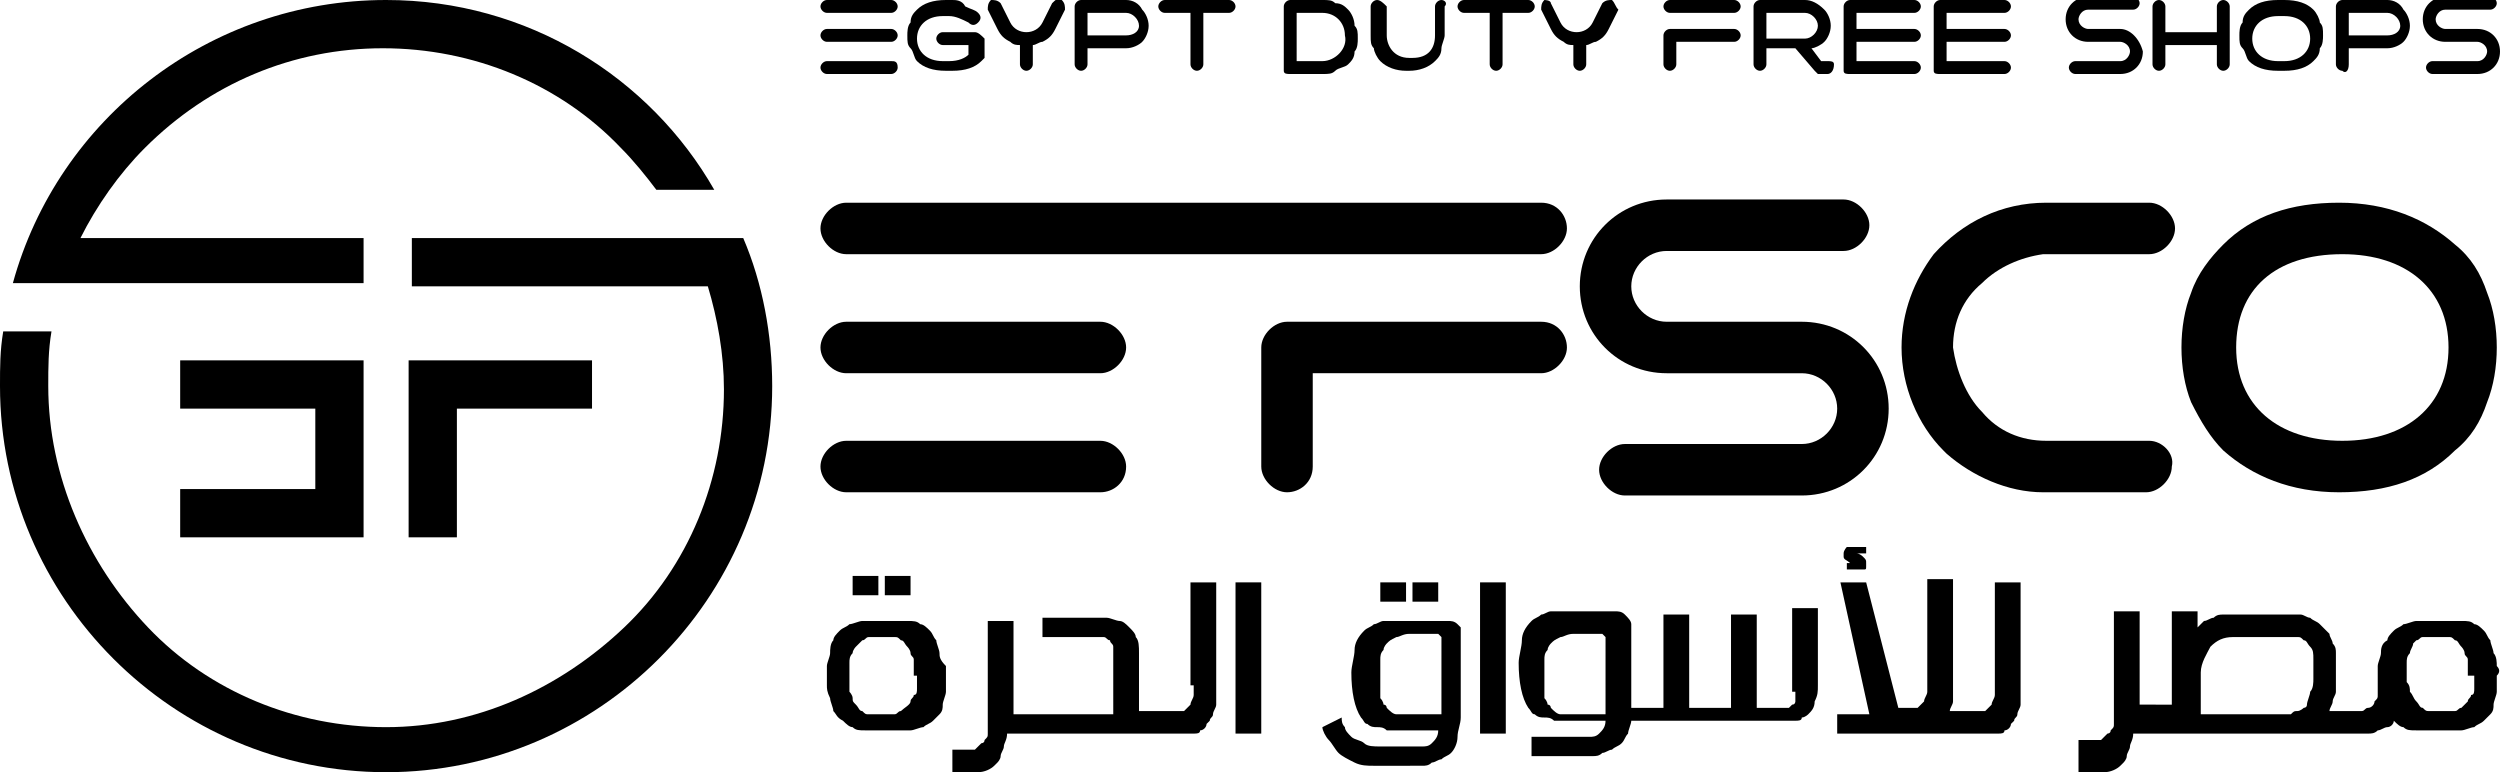 <?xml version="1.0" encoding="utf-8"?>
<!-- Generator: Adobe Illustrator 18.0.0, SVG Export Plug-In . SVG Version: 6.00 Build 0)  -->
<!DOCTYPE svg PUBLIC "-//W3C//DTD SVG 1.1//EN" "http://www.w3.org/Graphics/SVG/1.1/DTD/svg11.dtd">
<svg version="1.1" id="Layer_1" xmlns="http://www.w3.org/2000/svg" xmlns:xlink="http://www.w3.org/1999/xlink" x="0px" y="0px"
	 viewBox="0 0 77.7 24" enable-background="new 0 0 77.7 24" xml:space="preserve">
<g>
	<g>
		<path d="M27.7,1.9h-2c-0.1,0-0.2,0.1-0.2,0.2c0,0.1,0.1,0.2,0.2,0.2h2c0.1,0,0.2-0.1,0.2-0.2C27.9,1.9,27.8,1.9,27.7,1.9z"/>
		<path d="M27.7,0h-2c-0.1,0-0.2,0.1-0.2,0.2c0,0.1,0.1,0.2,0.2,0.2h2c0.1,0,0.2-0.1,0.2-0.2C27.9,0.1,27.8,0,27.7,0z"/>
		<path d="M27.7,0.9h-2c-0.1,0-0.2,0.1-0.2,0.2c0,0.1,0.1,0.2,0.2,0.2h2c0.1,0,0.2-0.1,0.2-0.2C27.9,1,27.8,0.9,27.7,0.9z"/>
		<path d="M30.3,1h-1c-0.1,0-0.2,0.1-0.2,0.2c0,0.1,0.1,0.2,0.2,0.2h0.8v0.3c-0.1,0.1-0.3,0.2-0.6,0.2h-0.2c-0.5,0-0.8-0.3-0.8-0.7
			c0-0.4,0.3-0.7,0.8-0.7h0.2c0.2,0,0.4,0.1,0.6,0.2c0.1,0.1,0.2,0.1,0.3,0c0.1-0.1,0.1-0.2,0-0.3c-0.1-0.1-0.2-0.1-0.4-0.2
			C29.9,0,29.7,0,29.6,0h-0.2c-0.4,0-0.7,0.1-0.9,0.3c-0.1,0.1-0.2,0.2-0.2,0.4c-0.1,0.1-0.1,0.3-0.1,0.4c0,0.2,0,0.3,0.1,0.4
			c0.1,0.1,0.1,0.3,0.2,0.4c0.2,0.2,0.5,0.3,0.9,0.3h0.2c0.4,0,0.7-0.1,0.9-0.3c0,0,0.1-0.1,0.1-0.1V1.2C30.5,1.1,30.4,1,30.3,1z"/>
		<path d="M33,0c-0.1-0.1-0.2,0-0.3,0.1l-0.3,0.6C32.3,0.9,32.1,1,31.9,1c-0.2,0-0.4-0.1-0.5-0.3l-0.3-0.6C31,0,30.9,0,30.8,0
			c-0.1,0.1-0.1,0.2-0.1,0.3L31,0.9c0.1,0.2,0.2,0.3,0.4,0.4c0.1,0.1,0.2,0.1,0.3,0.1V2c0,0.1,0.1,0.2,0.2,0.2
			c0.1,0,0.2-0.1,0.2-0.2V1.4c0.1,0,0.2-0.1,0.3-0.1c0.2-0.1,0.3-0.2,0.4-0.4l0.3-0.6C33.1,0.2,33.1,0.1,33,0z"/>
		<path d="M35,0h-1.4c-0.1,0-0.2,0.1-0.2,0.2v1.1v0.2V2c0,0.1,0.1,0.2,0.2,0.2c0.1,0,0.2-0.1,0.2-0.2V1.5H35c0.2,0,0.4-0.1,0.5-0.2
			c0.1-0.1,0.2-0.3,0.2-0.5c0-0.2-0.1-0.4-0.2-0.5C35.4,0.1,35.2,0,35,0z M35,1.1h-1.2V0.4H35c0.2,0,0.4,0.2,0.4,0.4
			S35.2,1.1,35,1.1z"/>
		<path d="M38.2,0h-2C36.1,0,36,0.1,36,0.2c0,0.1,0.1,0.2,0.2,0.2H37V2c0,0.1,0.1,0.2,0.2,0.2c0.1,0,0.2-0.1,0.2-0.2V0.4h0.8
			c0.1,0,0.2-0.1,0.2-0.2C38.4,0.1,38.3,0,38.2,0z"/>
		<path d="M41.9,0.3c-0.1-0.1-0.2-0.2-0.4-0.2C41.4,0,41.3,0,41.1,0h-1c-0.1,0-0.2,0.1-0.2,0.2v0.6v0.4v0.9c0,0,0,0,0,0.1
			c0,0,0,0,0,0c0,0,0,0,0,0c0,0.1,0.1,0.1,0.2,0.1h1c0.2,0,0.3,0,0.4-0.1c0.1-0.1,0.3-0.1,0.4-0.2c0.1-0.1,0.2-0.2,0.2-0.4
			c0.1-0.1,0.1-0.3,0.1-0.4c0-0.2,0-0.3-0.1-0.4C42.1,0.6,42,0.4,41.9,0.3z M41.1,1.9h-0.8V1.1l0,0V0.4h0.8c0.4,0,0.7,0.3,0.7,0.7
			C41.9,1.5,41.5,1.9,41.1,1.9z"/>
		<path d="M44.8,0c-0.1,0-0.2,0.1-0.2,0.2v0.9c0,0.4-0.2,0.7-0.7,0.7h-0.1c-0.5,0-0.7-0.4-0.7-0.7V0.2C43,0.1,42.9,0,42.8,0
			c-0.1,0-0.2,0.1-0.2,0.2v0.9c0,0.2,0,0.3,0.1,0.4c0,0.1,0.1,0.3,0.2,0.4c0.2,0.2,0.5,0.3,0.8,0.3h0.1c0.3,0,0.6-0.1,0.8-0.3
			c0.1-0.1,0.2-0.2,0.2-0.4c0-0.1,0.1-0.3,0.1-0.4V0.2C45,0.1,44.9,0,44.8,0z"/>
		<path d="M47.5,0h-2c-0.1,0-0.2,0.1-0.2,0.2c0,0.1,0.1,0.2,0.2,0.2h0.8V2c0,0.1,0.1,0.2,0.2,0.2c0.1,0,0.2-0.1,0.2-0.2V0.4h0.8
			c0.1,0,0.2-0.1,0.2-0.2C47.7,0.1,47.6,0,47.5,0z"/>
		<path d="M50.1,0C50,0,49.9,0,49.8,0.1l-0.3,0.6C49.4,0.9,49.2,1,49,1c-0.2,0-0.4-0.1-0.5-0.3l-0.3-0.6C48.2,0,48,0,48,0
			c-0.1,0.1-0.1,0.2-0.1,0.3l0.3,0.6c0.1,0.2,0.2,0.3,0.4,0.4c0.1,0.1,0.2,0.1,0.3,0.1V2c0,0.1,0.1,0.2,0.2,0.2
			c0.1,0,0.2-0.1,0.2-0.2V1.4c0.1,0,0.2-0.1,0.3-0.1c0.2-0.1,0.3-0.2,0.4-0.4l0.3-0.6C50.2,0.2,50.2,0.1,50.1,0z"/>
		<path d="M53.9,0h-2c-0.1,0-0.2,0.1-0.2,0.2c0,0.1,0.1,0.2,0.2,0.2h2c0.1,0,0.2-0.1,0.2-0.2C54.1,0.1,54,0,53.9,0z"/>
		<path d="M53.9,0.9h-2c-0.1,0-0.2,0.1-0.2,0.2V2c0,0.1,0.1,0.2,0.2,0.2c0.1,0,0.2-0.1,0.2-0.2V1.3h1.8c0.1,0,0.2-0.1,0.2-0.2
			C54.1,1,54,0.9,53.9,0.9z"/>
		<path d="M56.8,1.9h-0.2l-0.3-0.4c0.1,0,0.3-0.1,0.4-0.2c0.1-0.1,0.2-0.3,0.2-0.5c0-0.2-0.1-0.4-0.2-0.5C56.5,0.1,56.3,0,56.1,0
			h-1.4c-0.1,0-0.2,0.1-0.2,0.2v1.1v0.2V2c0,0.1,0.1,0.2,0.2,0.2c0.1,0,0.2-0.1,0.2-0.2V1.5h0.9l0.6,0.7c0,0,0.1,0.1,0.1,0.1h0.3
			C56.9,2.3,57,2.2,57,2C57,1.9,56.9,1.9,56.8,1.9z M54.9,1.1V0.4h1.2c0.2,0,0.4,0.2,0.4,0.4s-0.2,0.4-0.4,0.4H54.9z"/>
		<path d="M59.5,0.4c0.1,0,0.2-0.1,0.2-0.2c0-0.1-0.1-0.2-0.2-0.2h-2c-0.1,0-0.2,0.1-0.2,0.2v1.9c0,0,0,0,0,0.1c0,0,0,0,0,0
			c0,0,0,0,0,0c0,0.1,0.1,0.1,0.2,0.1h2c0.1,0,0.2-0.1,0.2-0.2c0-0.1-0.1-0.2-0.2-0.2h-1.8V1.3h1.8c0.1,0,0.2-0.1,0.2-0.2
			c0-0.1-0.1-0.2-0.2-0.2h-1.8V0.4H59.5z"/>
		<path d="M62.3,0.4c0.1,0,0.2-0.1,0.2-0.2c0-0.1-0.1-0.2-0.2-0.2h-2c-0.1,0-0.2,0.1-0.2,0.2v1.9c0,0,0,0,0,0.1c0,0,0,0,0,0
			c0,0,0,0,0,0c0,0.1,0.1,0.1,0.2,0.1h2c0.1,0,0.2-0.1,0.2-0.2c0-0.1-0.1-0.2-0.2-0.2h-1.8V1.3h1.8c0.1,0,0.2-0.1,0.2-0.2
			c0-0.1-0.1-0.2-0.2-0.2h-1.8V0.4H62.3z"/>
		<path d="M65.9,0.9h-1c-0.1,0-0.3-0.1-0.3-0.3c0-0.1,0.1-0.3,0.3-0.3h1.4c0.1,0,0.2-0.1,0.2-0.2c0-0.1-0.1-0.2-0.2-0.2h-1.4
			c-0.4,0-0.7,0.3-0.7,0.7c0,0.4,0.3,0.7,0.7,0.7h1c0.1,0,0.3,0.1,0.3,0.3c0,0.1-0.1,0.3-0.3,0.3h-1.4c-0.1,0-0.2,0.1-0.2,0.2
			c0,0.1,0.1,0.2,0.2,0.2h1.4c0.4,0,0.7-0.3,0.7-0.7C66.5,1.2,66.2,0.9,65.9,0.9z"/>
		<path d="M69.1,0c-0.1,0-0.2,0.1-0.2,0.2V1h-1.6V0.2c0-0.1-0.1-0.2-0.2-0.2c-0.1,0-0.2,0.1-0.2,0.2V2c0,0.1,0.1,0.2,0.2,0.2
			c0.1,0,0.2-0.1,0.2-0.2V1.4h1.6V2c0,0.1,0.1,0.2,0.2,0.2s0.2-0.1,0.2-0.2V0.2C69.3,0.1,69.2,0,69.1,0z"/>
		<path d="M71.9,0.3C71.7,0.1,71.4,0,71,0h-0.2c-0.4,0-0.7,0.1-0.9,0.3c-0.1,0.1-0.2,0.2-0.2,0.4c-0.1,0.1-0.1,0.3-0.1,0.4
			c0,0.2,0,0.3,0.1,0.4c0.1,0.1,0.1,0.3,0.2,0.4c0.2,0.2,0.5,0.3,0.9,0.3H71c0.4,0,0.7-0.1,0.9-0.3c0.1-0.1,0.2-0.2,0.2-0.4
			c0.1-0.1,0.1-0.3,0.1-0.4c0-0.2,0-0.3-0.1-0.4C72.1,0.6,72,0.4,71.9,0.3z M71,1.9h-0.2c-0.5,0-0.8-0.3-0.8-0.7
			c0-0.4,0.3-0.7,0.8-0.7H71c0.5,0,0.8,0.3,0.8,0.7C71.8,1.6,71.5,1.9,71,1.9z"/>
		<path d="M74.2,0h-1.4c0,0,0,0,0,0c0,0,0,0,0,0c-0.1,0-0.2,0.1-0.2,0.2v1.3c0,0,0,0.1,0,0.1V2c0,0.1,0.1,0.2,0.2,0.2
			C72.9,2.3,73,2.2,73,2V1.5h1.2c0.2,0,0.4-0.1,0.5-0.2c0.1-0.1,0.2-0.3,0.2-0.5c0-0.2-0.1-0.4-0.2-0.5C74.6,0.1,74.4,0,74.2,0z
			 M74.2,1.1H73V0.4h1.2c0.2,0,0.4,0.2,0.4,0.4S74.4,1.1,74.2,1.1z"/>
		<path d="M77,0.9h-1c-0.1,0-0.3-0.1-0.3-0.3c0-0.1,0.1-0.3,0.3-0.3h1.4c0.1,0,0.2-0.1,0.2-0.2c0-0.1-0.1-0.2-0.2-0.2H76
			c-0.4,0-0.7,0.3-0.7,0.7c0,0.4,0.3,0.7,0.7,0.7h1c0.1,0,0.3,0.1,0.3,0.3c0,0.1-0.1,0.3-0.3,0.3h-1.4c-0.1,0-0.2,0.1-0.2,0.2
			c0,0.1,0.1,0.2,0.2,0.2H77c0.4,0,0.7-0.3,0.7-0.7C77.7,1.2,77.4,0.9,77,0.9z"/>
	</g>
	<g>
		<path d="M29.2,20.3c0-0.1-0.1-0.3-0.1-0.4c-0.1-0.1-0.1-0.2-0.2-0.3c-0.1-0.1-0.2-0.2-0.3-0.2c-0.1-0.1-0.2-0.1-0.4-0.1
			c-0.1,0-0.3,0-0.4,0c-0.1,0-0.2,0-0.3,0c-0.1,0-0.2,0-0.3,0c-0.1,0-0.3,0-0.4,0c-0.1,0-0.3,0.1-0.4,0.1c-0.1,0.1-0.2,0.1-0.3,0.2
			c-0.1,0.1-0.2,0.2-0.2,0.3c-0.1,0.1-0.1,0.3-0.1,0.4c0,0.1-0.1,0.3-0.1,0.4c0,0.1,0,0.2,0,0.3c0,0.1,0,0.2,0,0.3
			c0,0.1,0,0.2,0.1,0.4c0,0.1,0.1,0.3,0.1,0.4c0.1,0.1,0.1,0.2,0.3,0.3c0.1,0.1,0.2,0.2,0.3,0.2c0.1,0.1,0.2,0.1,0.4,0.1
			c0.1,0,0.3,0,0.4,0c0.1,0,0.2,0,0.3,0c0.1,0,0.2,0,0.3,0c0.1,0,0.3,0,0.4,0c0.1,0,0.3-0.1,0.4-0.1c0.1-0.1,0.2-0.1,0.3-0.2
			c0.1-0.1,0.1-0.1,0.2-0.2c0.1-0.1,0.1-0.2,0.1-0.3c0-0.1,0.1-0.3,0.1-0.4c0-0.2,0-0.3,0-0.5c0-0.1,0-0.2,0-0.3
			C29.2,20.5,29.2,20.4,29.2,20.3z M28.5,21c0,0.1,0,0.2,0,0.2c0,0.1,0,0.2,0,0.2c0,0.1,0,0.2-0.1,0.2c0,0.1-0.1,0.1-0.1,0.2
			S28.1,22,28,22.1c-0.1,0-0.1,0.1-0.2,0.1c-0.1,0-0.1,0-0.2,0c-0.1,0-0.1,0-0.2,0c-0.1,0-0.1,0-0.2,0c-0.1,0-0.2,0-0.2,0
			c-0.1,0-0.1,0-0.2-0.1c-0.1,0-0.1-0.1-0.2-0.2c-0.1-0.1-0.1-0.1-0.1-0.2c0-0.1-0.1-0.2-0.1-0.2c0-0.1,0-0.2,0-0.2
			c0-0.1,0-0.2,0-0.2c0-0.1,0-0.1,0-0.2c0-0.1,0-0.2,0-0.3c0-0.1,0-0.2,0.1-0.3c0-0.1,0.1-0.2,0.1-0.2c0.1-0.1,0.1-0.1,0.2-0.2
			c0.1,0,0.1-0.1,0.2-0.1c0.1,0,0.2,0,0.2,0s0.1,0,0.2,0c0.1,0,0.1,0,0.2,0c0.1,0,0.1,0,0.2,0c0.1,0,0.1,0,0.2,0.1
			c0.1,0,0.1,0.1,0.2,0.2c0,0,0.1,0.1,0.1,0.2c0,0.1,0.1,0.1,0.1,0.2c0,0.1,0,0.1,0,0.2s0,0.1,0,0.2V21z"/>
		<rect x="26.5" y="17.9" width="0.8" height="0.6"/>
		<rect x="27.5" y="17.9" width="0.8" height="0.6"/>
		<path d="M37.1,21.3c0,0.1,0,0.2,0,0.3c0,0.1-0.1,0.2-0.1,0.3c-0.1,0.1-0.1,0.1-0.2,0.2c-0.1,0-0.2,0-0.3,0H36v0h-0.6v-1.8
			c0-0.2,0-0.4-0.1-0.5c0-0.1-0.1-0.2-0.2-0.3c-0.1-0.1-0.2-0.2-0.3-0.2c-0.1,0-0.3-0.1-0.4-0.1h-2v0.6h1.7c0.1,0,0.1,0,0.2,0
			c0.1,0,0.1,0.1,0.2,0.1c0,0.1,0.1,0.1,0.1,0.2c0,0.1,0,0.1,0,0.2V22c0,0,0,0.1,0,0.1c0,0,0,0,0,0.1c0,0-0.1,0-0.1,0
			c0,0-0.1,0-0.1,0H32h-0.1h-0.4v-2.9h-0.8v3.3c0,0.1,0,0.2,0,0.2c0,0.1,0,0.1-0.1,0.2c0,0.1-0.1,0.1-0.1,0.1c0,0-0.1,0.1-0.1,0.1
			c0,0-0.1,0.1-0.1,0.1c0,0-0.1,0-0.2,0c-0.1,0-0.1,0-0.2,0c-0.1,0-0.2,0-0.3,0V24c0.3,0,0.6,0,0.8,0c0.2,0,0.4-0.1,0.5-0.2
			c0,0,0.1-0.1,0.1-0.1c0,0,0.1-0.1,0.1-0.2c0-0.1,0.1-0.2,0.1-0.3c0-0.1,0.1-0.2,0.1-0.4h0.4H32h4v0h0.5c0.1,0,0.2,0,0.3,0
			c0.1,0,0.2,0,0.3,0c0.1,0,0.2,0,0.2-0.1c0.1,0,0.2-0.1,0.2-0.2c0,0,0.1-0.1,0.1-0.1c0-0.1,0.1-0.1,0.1-0.2c0-0.1,0.1-0.2,0.1-0.3
			c0-0.1,0-0.2,0-0.3v-3.5h-0.8V21.3z"/>
		<rect x="38.4" y="18.1" width="0.8" height="4.7"/>
		<rect x="42.9" y="18.1" width="0.8" height="0.6"/>
		<rect x="43.9" y="18.1" width="0.8" height="0.6"/>
		<path d="M45.3,19.4c-0.1-0.1-0.2-0.1-0.3-0.1c-0.1,0-0.2,0-0.3,0h-1.1c-0.1,0-0.2,0-0.3,0c-0.1,0-0.2,0-0.3,0
			c-0.1,0-0.2,0.1-0.3,0.1c-0.1,0.1-0.2,0.1-0.3,0.2c-0.2,0.2-0.3,0.4-0.3,0.6c0,0.2-0.1,0.5-0.1,0.7c0,0.6,0.1,1.1,0.3,1.4
			c0.1,0.1,0.1,0.2,0.2,0.2c0.1,0.1,0.2,0.1,0.3,0.1c0.1,0,0.2,0,0.3,0.1c0.1,0,0.2,0,0.3,0h1.3c0,0.2-0.1,0.3-0.2,0.4
			c-0.1,0.1-0.2,0.1-0.3,0.1c-0.1,0-0.1,0-0.2,0c-0.1,0-0.1,0-0.1,0h-1c-0.2,0-0.4,0-0.5-0.1c-0.1-0.1-0.3-0.1-0.4-0.2
			c-0.1-0.1-0.2-0.2-0.2-0.3c-0.1-0.1-0.1-0.2-0.1-0.3l-0.6,0.3c0,0.1,0.1,0.3,0.2,0.4c0.1,0.1,0.2,0.3,0.3,0.4
			c0.1,0.1,0.3,0.2,0.5,0.3c0.2,0.1,0.4,0.1,0.6,0.1H44c0.1,0,0.1,0,0.2,0c0.1,0,0.2,0,0.3-0.1c0.1,0,0.2-0.1,0.3-0.1
			c0.1-0.1,0.2-0.1,0.3-0.2c0.1-0.1,0.2-0.3,0.2-0.5c0-0.2,0.1-0.4,0.1-0.6v-2.5c0-0.1,0-0.2,0-0.3C45.4,19.5,45.4,19.5,45.3,19.4z
			 M44.7,22.2h-0.9c-0.1,0-0.1,0-0.2,0c-0.1,0-0.1,0-0.2,0c-0.1,0-0.2-0.1-0.3-0.2c0,0,0-0.1-0.1-0.1c0,0,0-0.1-0.1-0.2
			c0-0.1,0-0.2,0-0.3c0-0.1,0-0.2,0-0.4c0,0,0-0.1,0-0.2c0-0.1,0-0.2,0-0.3c0-0.1,0-0.2,0.1-0.3c0-0.1,0.1-0.2,0.1-0.2
			c0.1-0.1,0.1-0.1,0.3-0.2c0.1,0,0.2-0.1,0.4-0.1h0.7c0,0,0.1,0,0.1,0c0,0,0.1,0,0.1,0c0,0,0.1,0.1,0.1,0.1c0,0,0,0.1,0,0.1V22.2z"
			/>
		<rect x="46" y="18.1" width="0.8" height="4.7"/>
		<path d="M55.8,21.5c0,0,0,0.1,0,0.1c0,0,0,0.1,0,0.1c0,0,0,0.1,0,0.1c0,0,0,0.1-0.1,0.1c0,0-0.1,0.1-0.1,0.1c0,0-0.1,0-0.1,0
			c0,0-0.1,0-0.1,0c0,0-0.1,0-0.1,0h-0.7v-2.9h-0.8v2.9h-1.3v-2.9h-0.8v2.9h-0.5v0h-0.5v-2.3c0-0.1,0-0.2,0-0.3
			c0-0.1-0.1-0.2-0.2-0.3c-0.1-0.1-0.2-0.1-0.3-0.1c-0.1,0-0.2,0-0.3,0h-1.1c-0.1,0-0.2,0-0.3,0c-0.1,0-0.2,0-0.3,0
			c-0.1,0-0.2,0.1-0.3,0.1c-0.1,0.1-0.2,0.1-0.3,0.2c-0.2,0.2-0.3,0.4-0.3,0.6c0,0.2-0.1,0.5-0.1,0.7c0,0.6,0.1,1.1,0.3,1.4
			c0.1,0.1,0.1,0.2,0.2,0.2c0.1,0.1,0.2,0.1,0.3,0.1c0.1,0,0.2,0,0.3,0.1c0.1,0,0.2,0,0.3,0h1.3c0,0.2-0.1,0.3-0.2,0.4
			c-0.1,0.1-0.2,0.1-0.3,0.1c-0.1,0-0.1,0-0.2,0c-0.1,0-0.1,0-0.1,0h-1.5v0.6h1.7c0.1,0,0.1,0,0.2,0c0.1,0,0.2,0,0.3-0.1
			c0.1,0,0.2-0.1,0.3-0.1c0.1-0.1,0.2-0.1,0.3-0.2c0.1-0.1,0.1-0.2,0.2-0.3c0-0.1,0.1-0.3,0.1-0.4H51v0h4.4c0.1,0,0.1,0,0.2,0
			c0.1,0,0.2,0,0.2,0c0.1,0,0.2,0,0.2-0.1c0.1,0,0.2-0.1,0.2-0.1c0.1-0.1,0.2-0.2,0.2-0.4c0.1-0.2,0.1-0.3,0.1-0.5v-2.4h-0.8V21.5z
			 M49.8,22.2h-0.9c-0.1,0-0.1,0-0.2,0c-0.1,0-0.1,0-0.2,0c-0.1,0-0.2-0.1-0.3-0.2c0,0,0-0.1-0.1-0.1c0,0,0-0.1-0.1-0.2
			c0-0.1,0-0.2,0-0.3c0-0.1,0-0.2,0-0.4c0,0,0-0.1,0-0.2c0-0.1,0-0.2,0-0.3c0-0.1,0-0.2,0.1-0.3c0-0.1,0.1-0.2,0.1-0.2
			c0.1-0.1,0.1-0.1,0.3-0.2c0.1,0,0.2-0.1,0.4-0.1h0.7c0,0,0.1,0,0.1,0c0,0,0.1,0,0.1,0c0,0,0.1,0.1,0.1,0.1c0,0,0,0.1,0,0.1V22.2z"
			/>
		<path d="M57.5,17.5c0.1,0,0.1,0,0.2,0c0,0,0.1,0,0.1,0c0,0,0,0,0,0c0,0,0,0,0,0c0,0,0,0,0,0h-0.4v0.2h0.5c0.1,0,0.1,0,0.1-0.1
			c0,0,0-0.1,0-0.1c0-0.1,0-0.1-0.1-0.2c0,0-0.1-0.1-0.2-0.1c-0.1,0-0.1,0-0.1,0c0,0-0.1,0-0.1,0c0,0,0,0,0,0c0,0,0,0,0,0
			c0,0,0,0,0,0c0,0,0,0,0,0H58V17h-0.5c-0.1,0-0.1,0-0.1,0c0,0-0.1,0.1-0.1,0.2c0,0.1,0,0.1,0,0.1C57.3,17.4,57.4,17.4,57.5,17.5z"
			/>
		<path d="M62,21.3c0,0.1,0,0.2,0,0.3c0,0.1-0.1,0.2-0.1,0.3c-0.1,0.1-0.1,0.1-0.2,0.2c-0.1,0-0.2,0-0.3,0h-0.4v0h-0.4
			c0-0.1,0.1-0.2,0.1-0.3c0-0.1,0-0.2,0-0.3v-3.5h-0.8v3.2c0,0.1,0,0.2,0,0.3c0,0.1-0.1,0.2-0.1,0.3c-0.1,0.1-0.1,0.1-0.2,0.2
			c-0.1,0-0.2,0-0.3,0H59L58,18.1h-0.8l0.9,4.1h-1v0.6l3.9,0v0h0.5c0.1,0,0.2,0,0.3,0c0.1,0,0.2,0,0.3,0c0.1,0,0.2,0,0.2-0.1
			c0.1,0,0.2-0.1,0.2-0.2c0,0,0.1-0.1,0.1-0.1c0-0.1,0.1-0.1,0.1-0.2c0-0.1,0.1-0.2,0.1-0.3c0-0.1,0-0.2,0-0.3v-3.5H62V21.3z"/>
		<path d="M77.6,20.7c0-0.1,0-0.3-0.1-0.4c0-0.1-0.1-0.3-0.1-0.4c-0.1-0.1-0.1-0.2-0.2-0.3c-0.1-0.1-0.2-0.2-0.3-0.2
			c-0.1-0.1-0.2-0.1-0.4-0.1c-0.1,0-0.3,0-0.4,0c-0.1,0-0.2,0-0.3,0c-0.1,0-0.2,0-0.3,0c-0.1,0-0.3,0-0.4,0c-0.1,0-0.3,0.1-0.4,0.1
			c-0.1,0.1-0.2,0.1-0.3,0.2c-0.1,0.1-0.2,0.2-0.2,0.3C74,20,74,20.2,74,20.3c0,0.1-0.1,0.3-0.1,0.4c0,0.1,0,0.2,0,0.3
			c0,0,0,0.1,0,0.1c0,0,0,0.1,0,0.1c0,0.2,0,0.3,0,0.4c0,0.1,0,0.1-0.1,0.2c0,0.1-0.1,0.2-0.2,0.2c-0.1,0-0.1,0.1-0.2,0.1
			c-0.1,0-0.1,0-0.2,0c-0.1,0-0.1,0-0.2,0H73h-0.1h-0.5c0-0.1,0.1-0.2,0.1-0.3c0-0.1,0.1-0.2,0.1-0.3c0-0.1,0-0.2,0-0.3
			c0-0.1,0-0.2,0-0.3c0-0.1,0-0.2,0-0.3c0-0.1,0-0.2,0-0.3c0-0.1,0-0.2-0.1-0.3c0-0.1-0.1-0.2-0.1-0.3c-0.1-0.1-0.2-0.2-0.3-0.3
			c-0.1-0.1-0.2-0.1-0.3-0.2c-0.1,0-0.2-0.1-0.3-0.1s-0.2,0-0.3,0h-1.5c0,0-0.1,0-0.1,0c-0.1,0-0.1,0-0.2,0c-0.1,0-0.2,0-0.3,0
			c-0.1,0-0.2,0-0.3,0.1c-0.1,0-0.2,0.1-0.3,0.1c-0.1,0.1-0.1,0.1-0.2,0.2l0-0.5h-0.8v2.9h-0.5H67h-0.5v-2.9h-0.8v3.3
			c0,0.1,0,0.2,0,0.2c0,0.1,0,0.1-0.1,0.2c0,0.1-0.1,0.1-0.1,0.1c0,0-0.1,0.1-0.1,0.1c0,0-0.1,0.1-0.1,0.1c0,0-0.1,0-0.2,0
			c-0.1,0-0.1,0-0.2,0c-0.1,0-0.2,0-0.3,0V24c0.3,0,0.6,0,0.8,0c0.2,0,0.4-0.1,0.5-0.2c0,0,0.1-0.1,0.1-0.1c0,0,0.1-0.1,0.1-0.2
			c0-0.1,0.1-0.2,0.1-0.3c0-0.1,0.1-0.2,0.1-0.4H67h0.1h5.8H73h0.3c0.1,0,0.2,0,0.3,0c0.1,0,0.2,0,0.3-0.1c0.1,0,0.2-0.1,0.3-0.1
			c0.1,0,0.2-0.1,0.2-0.2c0,0,0,0,0,0c0.1,0.1,0.2,0.2,0.3,0.2c0.1,0.1,0.2,0.1,0.4,0.1c0.1,0,0.3,0,0.4,0c0.1,0,0.2,0,0.3,0
			c0.1,0,0.2,0,0.3,0c0.1,0,0.3,0,0.4,0c0.1,0,0.3-0.1,0.4-0.1c0.1-0.1,0.2-0.1,0.3-0.2c0.1-0.1,0.1-0.1,0.2-0.2
			c0.1-0.1,0.1-0.2,0.1-0.3c0-0.1,0.1-0.3,0.1-0.4c0-0.2,0-0.3,0-0.5C77.7,20.9,77.7,20.8,77.6,20.7z M71.8,21.5
			c0,0.1-0.1,0.3-0.1,0.4c0,0.1-0.1,0.1-0.1,0.1c0,0-0.1,0.1-0.2,0.1c-0.1,0-0.1,0-0.2,0.1c-0.1,0-0.2,0-0.3,0h-2.5l0-1.3
			c0-0.3,0.2-0.6,0.3-0.8c0.2-0.2,0.4-0.3,0.7-0.3H71c0.1,0,0.1,0,0.2,0c0.1,0,0.1,0,0.2,0c0.1,0,0.1,0,0.2,0.1
			c0.1,0,0.1,0.1,0.2,0.2c0.1,0.1,0.1,0.2,0.1,0.4c0,0.2,0,0.3,0,0.6C71.9,21.2,71.9,21.4,71.8,21.5z M76.9,21c0,0.1,0,0.2,0,0.2
			c0,0.1,0,0.2,0,0.2c0,0.1,0,0.2-0.1,0.2c0,0.1-0.1,0.1-0.1,0.2c-0.1,0.1-0.1,0.1-0.2,0.2c-0.1,0-0.1,0.1-0.2,0.1
			c-0.1,0-0.1,0-0.2,0c-0.1,0-0.1,0-0.2,0c-0.1,0-0.1,0-0.2,0c-0.1,0-0.2,0-0.2,0c-0.1,0-0.1,0-0.2-0.1c-0.1,0-0.1-0.1-0.2-0.2
			c-0.1-0.1-0.1-0.2-0.2-0.3c0-0.1,0-0.2-0.1-0.3c0-0.1,0-0.2,0-0.3c0-0.1,0-0.2,0-0.3c0-0.1,0-0.2,0.1-0.3c0-0.1,0.1-0.2,0.1-0.3
			C75,20,75,20,75.1,19.9c0.1,0,0.1-0.1,0.2-0.1c0.1,0,0.2,0,0.2,0c0.1,0,0.1,0,0.2,0c0.1,0,0.1,0,0.2,0c0.1,0,0.1,0,0.2,0
			c0.1,0,0.1,0,0.2,0.1c0.1,0,0.1,0.1,0.2,0.2c0,0,0.1,0.1,0.1,0.2c0,0.1,0.1,0.1,0.1,0.2c0,0.1,0,0.1,0,0.2c0,0.1,0,0.1,0,0.2V21z"
			/>
	</g>
	<path d="M12,0C6.5,0,1.8,3.7,0.4,8.8h1.1H2h9.3V7.4H2.5c0.5-1,1.2-2,2-2.8c2-2,4.6-3.1,7.4-3.1s5.5,1.1,7.4,3.1
		c0.4,0.4,0.8,0.9,1.1,1.3h1.8C20.2,2.4,16.4,0,12,0z"/>
	<polygon points="5.6,11.2 5.6,12.7 9.8,12.7 9.8,15.2 5.6,15.2 5.6,16.7 9.8,16.7 11.3,16.7 11.3,15.2 11.3,12.7 11.3,11.2 
		11.3,11.2 	"/>
	<g>
		<path d="M23.1,7.4h-0.5h-1.1h-8.7v1.5H22c0.3,1,0.5,2.1,0.5,3.2c0,2.8-1.1,5.5-3.1,7.4s-4.6,3.1-7.4,3.1s-5.5-1.1-7.4-3.1
			S1.5,14.8,1.5,12c0-0.6,0-1.1,0.1-1.7H0.1C0,10.9,0,11.4,0,12c0,6.6,5.4,12,12,12s12-5.4,12-12C24,10.4,23.7,8.8,23.1,7.4z"/>
		<polygon points="14.2,12.7 18.4,12.7 18.4,11.2 12.7,11.2 12.7,11.2 12.7,12.7 12.7,16.7 14.2,16.7 		"/>
	</g>
	<path d="M48.7,7.1c0,0.4-0.4,0.8-0.8,0.8H26.3c-0.4,0-0.8-0.4-0.8-0.8c0-0.4,0.4-0.8,0.8-0.8h21.6C48.4,6.3,48.7,6.7,48.7,7.1z
		 M35,10.8c0,0.4-0.4,0.8-0.8,0.8h-7.9c-0.4,0-0.8-0.4-0.8-0.8c0-0.4,0.4-0.8,0.8-0.8h7.9C34.6,10,35,10.4,35,10.8z M35,14.5
		c0,0.5-0.4,0.8-0.8,0.8h-7.9c-0.4,0-0.8-0.4-0.8-0.8c0-0.4,0.4-0.8,0.8-0.8h7.9C34.6,13.7,35,14.1,35,14.5z"/>
	<path d="M48.7,10.8c0,0.4-0.4,0.8-0.8,0.8h-7.1v2.9c0,0.5-0.4,0.8-0.8,0.8c-0.4,0-0.8-0.4-0.8-0.8v-3.7c0-0.4,0.4-0.8,0.8-0.8h7.9
		C48.4,10,48.7,10.4,48.7,10.8z"/>
	<path d="M58.7,12.7c0,1.5-1.2,2.7-2.7,2.7h-5.5c-0.4,0-0.8-0.4-0.8-0.8c0-0.4,0.4-0.8,0.8-0.8h5.5c0.6,0,1.1-0.5,1.1-1.1
		c0-0.6-0.5-1.1-1.1-1.1h-4.2c-1.5,0-2.7-1.2-2.7-2.7c0-1.5,1.2-2.7,2.7-2.7h5.5c0.4,0,0.8,0.4,0.8,0.8c0,0.4-0.4,0.8-0.8,0.8h-5.5
		c-0.6,0-1.1,0.5-1.1,1.1c0,0.6,0.5,1.1,1.1,1.1h4.2C57.5,10,58.7,11.2,58.7,12.7z"/>
	<path d="M77.3,9.1c0.2,0.5,0.3,1.1,0.3,1.7c0,0.6-0.1,1.2-0.3,1.7c-0.2,0.6-0.5,1.1-1,1.5c-0.9,0.9-2.1,1.3-3.6,1.3h0
		c-1.5,0-2.7-0.5-3.6-1.3c-0.4-0.4-0.7-0.9-1-1.5c-0.2-0.5-0.3-1.1-0.3-1.7c0-0.6,0.1-1.2,0.3-1.7c0.2-0.6,0.6-1.1,1-1.5
		c0.9-0.9,2.1-1.3,3.6-1.3h0c1.5,0,2.7,0.5,3.6,1.3C76.8,8,77.1,8.5,77.3,9.1z M76.1,10.8c0-1.8-1.3-2.9-3.3-2.9h0
		c-2.1,0-3.3,1.1-3.3,2.9c0,1.8,1.3,2.9,3.3,2.9h0C74.8,13.7,76.1,12.6,76.1,10.8z"/>
	<path d="M66.8,13.7h-2v0h-1.2c-0.8,0-1.5-0.3-2-0.9c-0.5-0.5-0.8-1.3-0.9-2c0,0,0,0,0,0c0-0.8,0.3-1.5,0.9-2
		c0.5-0.5,1.2-0.8,1.9-0.9c0,0,0.1,0,0.1,0h1.2v0h2c0.4,0,0.8-0.4,0.8-0.8s-0.4-0.8-0.8-0.8h-1.1h-0.9h-1.2c-1.4,0-2.6,0.6-3.5,1.6
		c-0.6,0.8-1,1.8-1,2.9c0,1.2,0.5,2.4,1.3,3.2c0,0,0.1,0.1,0.1,0.1c0.8,0.7,1.9,1.2,3,1.2h1.2h0.9h1.1c0.4,0,0.8-0.4,0.8-0.8
		C67.6,14.1,67.2,13.7,66.8,13.7z"/>
</g>
</svg>
